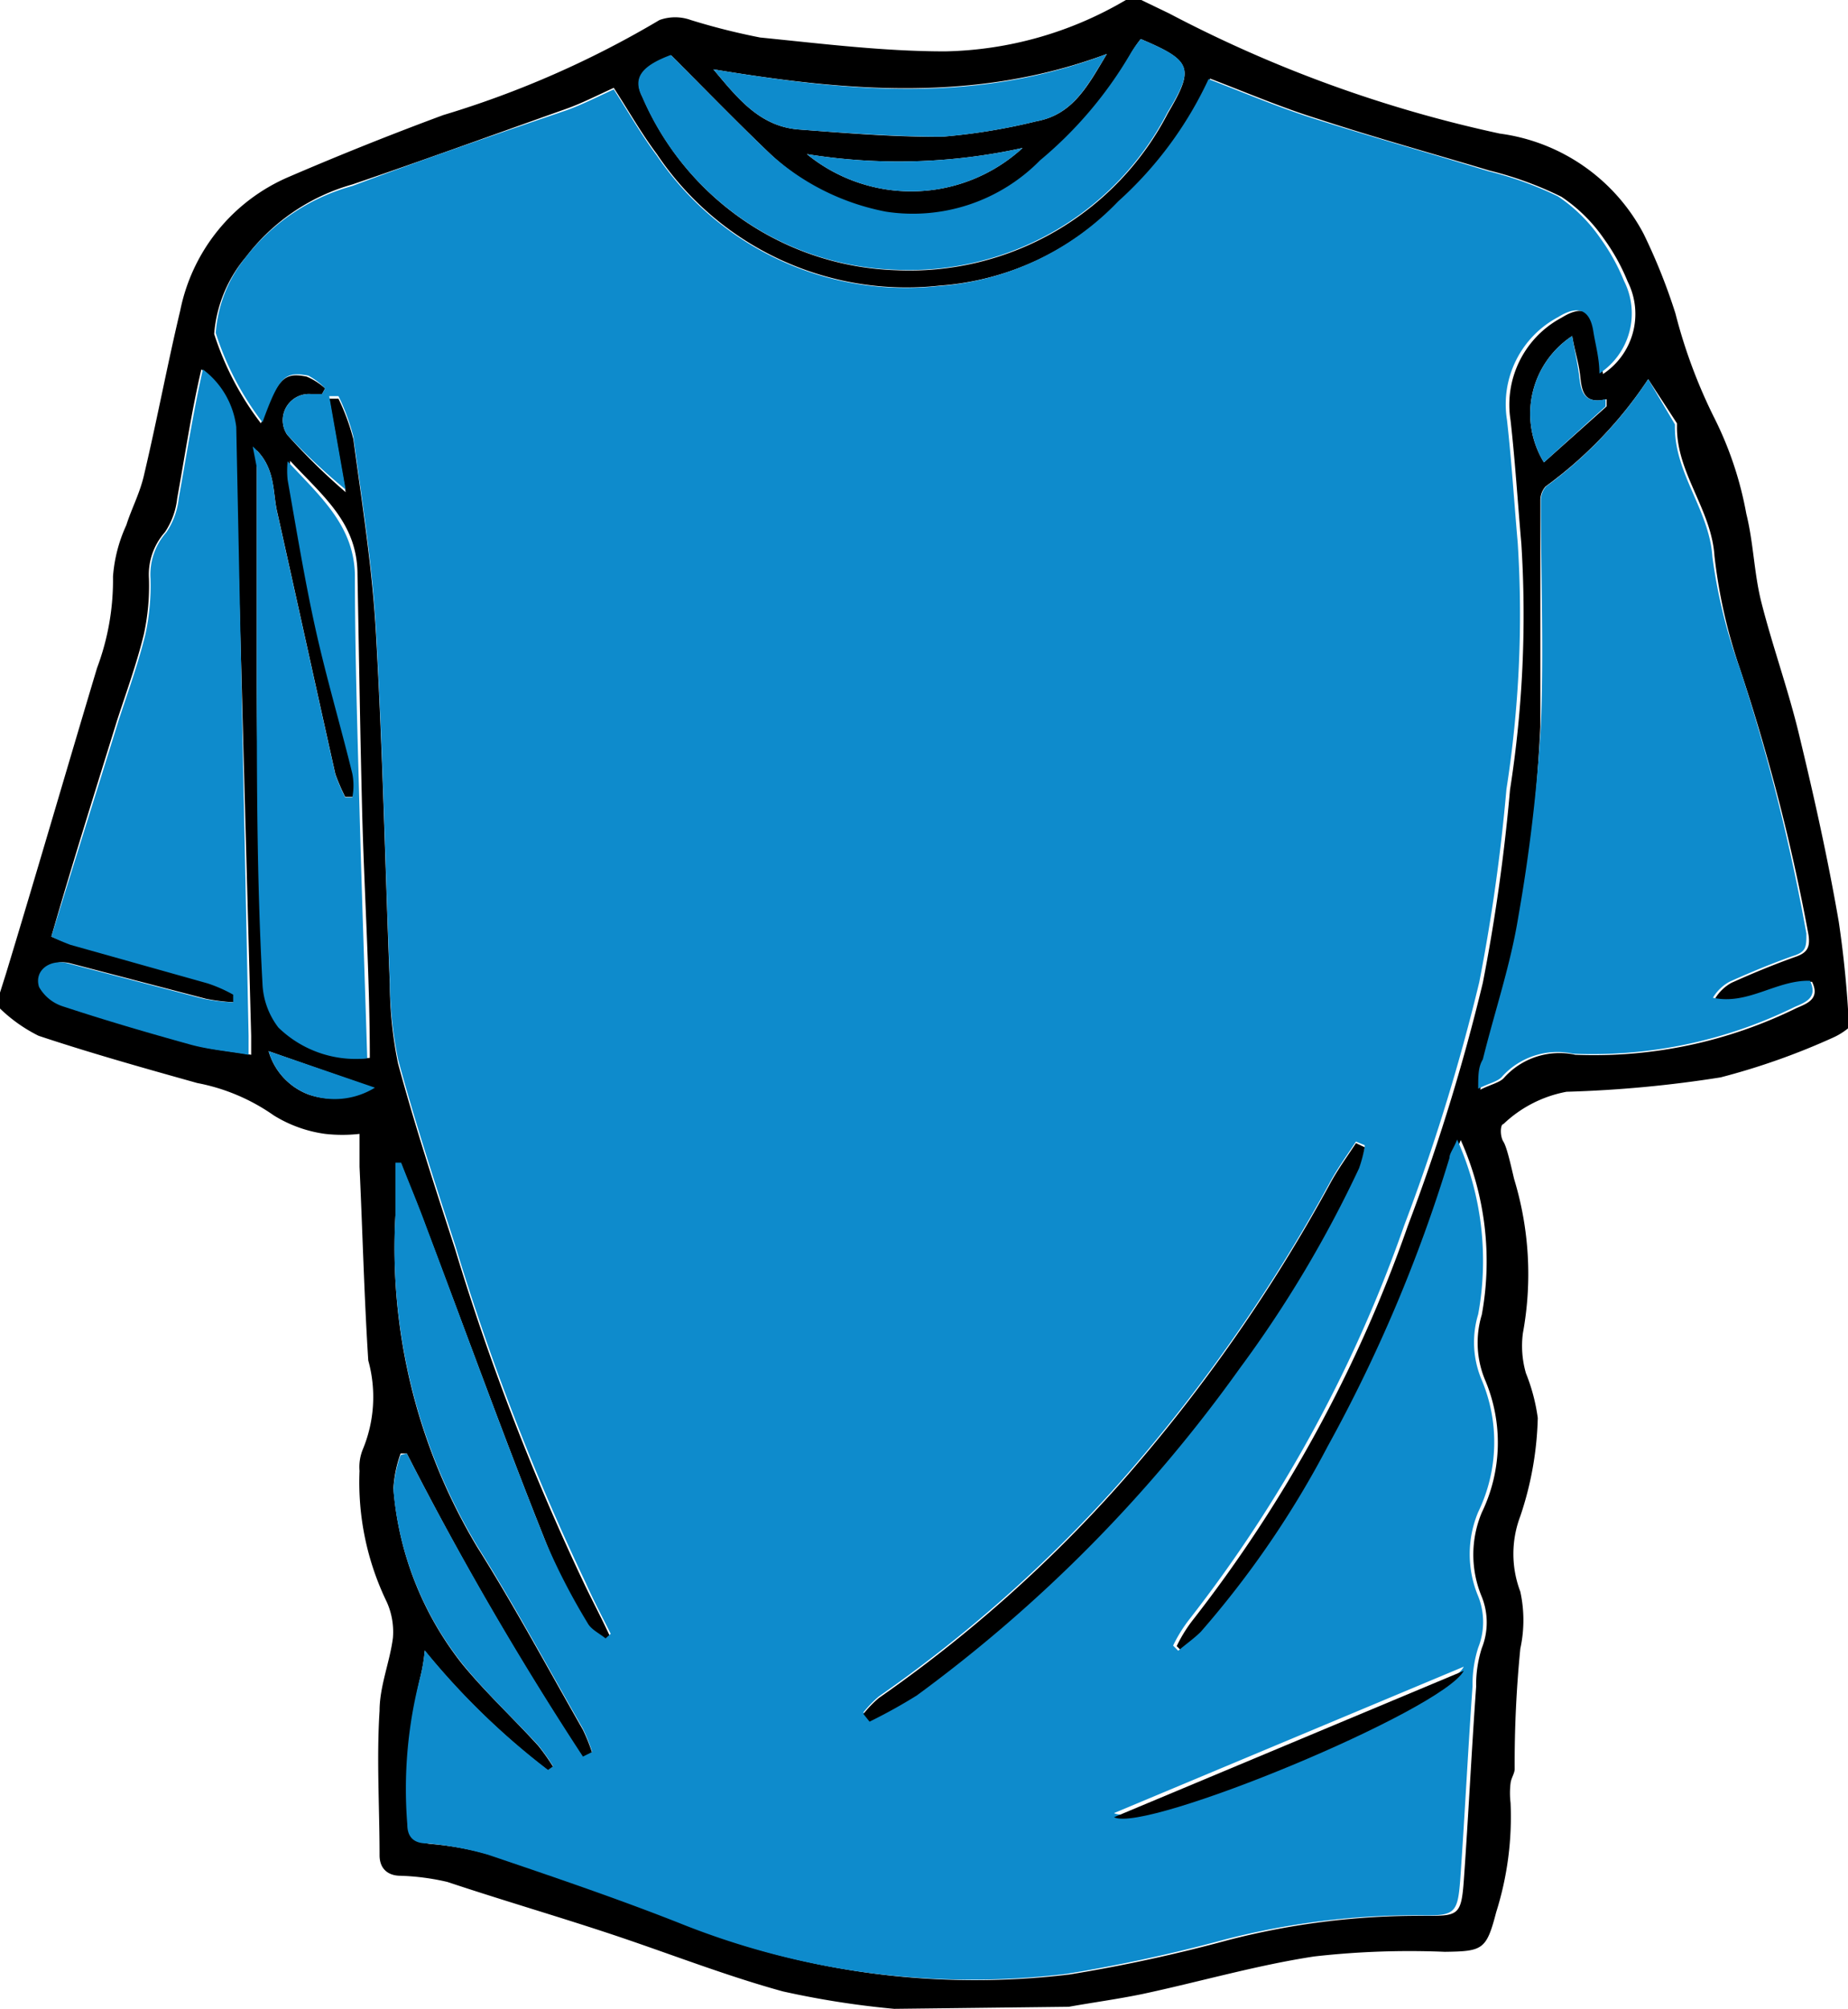 <svg xmlns="http://www.w3.org/2000/svg" viewBox="0 0 35.98 39.1"><defs><style>.cls-1{fill:#0e8bcc;}</style></defs><g id="Layer_2" data-name="Layer 2"><g id="Layer_1-2" data-name="Layer 1"><path d="M17.41,39.1a17.21,17.21,0,0,1-2.17-.34c-1.09-.3-2.14-.71-3.21-1.07S9.82,37,8.71,36.63a4.63,4.63,0,0,0-.91-.12c-.24,0-.41-.13-.41-.4,0-.94-.06-1.88,0-2.81,0-.48.2-.95.26-1.42a1.42,1.42,0,0,0-.12-.7A5.34,5.34,0,0,1,7,28.63a.91.91,0,0,1,.06-.41,2.66,2.66,0,0,0,.11-1.74C7.09,25.23,7.06,24,7,22.71v-.64a3,3,0,0,1-.67,0,2.55,2.55,0,0,1-1-.36,3.84,3.84,0,0,0-1.49-.63c-1-.28-2.07-.58-3.09-.92A3,3,0,0,1,0,19.63v-.31l.12-.38C.71,17,1.29,15,1.89,13a4.87,4.87,0,0,0,.31-1.78,2.9,2.9,0,0,1,.26-1c.1-.32.27-.63.35-1,.25-1.06.45-2.13.7-3.18A3.6,3.6,0,0,1,5.63,3.44c1-.43,2-.83,3-1.2A18.88,18.88,0,0,0,12.84.39a.9.9,0,0,1,.61,0A12.91,12.91,0,0,0,14.8.73C16,.85,17.2,1,18.4,1a7.19,7.19,0,0,0,3.52-1h.3l.54.26A25.24,25.24,0,0,0,29.2,2.6,3.72,3.72,0,0,1,32,4.55a11.38,11.38,0,0,1,.62,1.55,10.23,10.23,0,0,0,.74,2A6.89,6.89,0,0,1,34,10c.14.56.15,1.15.29,1.71.22.87.53,1.72.74,2.6.29,1.2.56,2.41.77,3.63A20.6,20.6,0,0,1,36,20a1.32,1.32,0,0,1-.32.2,13.46,13.46,0,0,1-2.18.77,23.38,23.38,0,0,1-3,.28,2.42,2.42,0,0,0-1.23.63c-.06,0-.07.23,0,.34s.15.48.21.73a6.35,6.35,0,0,1,.17,3,1.91,1.91,0,0,0,.06.78,3.62,3.62,0,0,1,.23.87,6.44,6.44,0,0,1-.34,1.91,2.07,2.07,0,0,0,0,1.47,2.6,2.6,0,0,1,0,1.11,22.77,22.77,0,0,0-.11,2.34c0,.09-.07.18-.08.28a1.59,1.59,0,0,0,0,.38,6.16,6.16,0,0,1-.28,2.13c-.19.73-.26.76-1,.77a16.51,16.51,0,0,0-2.54.09c-1.12.17-2.22.49-3.34.73-.48.1-1,.17-1.44.25ZM7.92,28.29H7.8a2.43,2.43,0,0,0-.14.68A6.29,6.29,0,0,0,9,32.39c.46.56,1,1.06,1.48,1.59a4.27,4.27,0,0,1,.29.41l-.1.07a14.24,14.24,0,0,1-2.4-2.33,3.42,3.42,0,0,1-.09.53A8.61,8.61,0,0,0,8,35.52c0,.26.14.34.38.37a6,6,0,0,1,1.19.22c1.24.42,2.48.84,3.7,1.32a15.26,15.26,0,0,0,7.56,1,30.42,30.42,0,0,0,3.09-.67,14.79,14.79,0,0,1,3.81-.47c.66,0,.72,0,.77-.69.09-1.26.15-2.51.24-3.77a2.35,2.35,0,0,1,.11-.75,1.35,1.35,0,0,0,0-1,2.12,2.12,0,0,1,0-1.64,3.12,3.12,0,0,0,.06-2.59,1.88,1.88,0,0,1-.06-1.26,5.77,5.77,0,0,0-.41-3.4c-.07.18-.12.27-.15.36a29.14,29.14,0,0,1-2.37,5.61,18.6,18.6,0,0,1-2.47,3.61c-.13.13-.29.24-.44.37l-.1-.1a2.8,2.8,0,0,1,.3-.49,26.9,26.9,0,0,0,4.2-7.69,39.16,39.16,0,0,0,1.46-4.73,36.18,36.18,0,0,0,.53-3.76,22,22,0,0,0,.22-4.79c-.07-.8-.12-1.6-.21-2.4a1.92,1.92,0,0,1,1-2c.37-.23.61-.16.68.27,0,.26.08.53.12.83a1.4,1.4,0,0,0,.48-1.8,3.93,3.93,0,0,0-.46-.83,3.08,3.08,0,0,0-.83-.82A6.87,6.87,0,0,0,29,3.32c-1.1-.33-2.22-.64-3.32-1-.71-.22-1.39-.51-2.12-.79a7.38,7.38,0,0,1-1.76,2.38,5.39,5.39,0,0,1-3.51,1.65A5.85,5.85,0,0,1,12.79,3c-.3-.4-.55-.84-.84-1.29-.33.15-.62.3-.93.41-1.38.49-2.78,1-4.16,1.47A3.94,3.94,0,0,0,4.79,5a2.64,2.64,0,0,0-.62,1.5,5.73,5.73,0,0,0,.91,1.74c.33-.87.44-1,.89-.91a1.29,1.29,0,0,1,.36.23l-.06.11-.22,0a.51.51,0,0,0-.46.79A12.19,12.19,0,0,0,6.73,9.58L6.41,7.76l.18,0a4.2,4.2,0,0,1,.29.79c.17,1.26.37,2.52.44,3.78.13,2.27.18,4.55.27,6.83a7.81,7.81,0,0,0,.16,1.54c.33,1.22.72,2.41,1.11,3.61a46.7,46.7,0,0,0,2.54,6.57c.16.33.33.65.49,1l-.1.09c-.12-.1-.28-.17-.35-.3A12.59,12.59,0,0,1,10.62,30c-.8-2-1.55-4.08-2.33-6.13-.15-.41-.32-.81-.48-1.22H7.7v1a11.31,11.31,0,0,0,1.59,6.46c.73,1.16,1.38,2.37,2.06,3.56a3.52,3.52,0,0,1,.18.45l-.18.09A64.23,64.23,0,0,1,7.92,28.29ZM32.09,7.38a8.13,8.13,0,0,1-2,2.09.41.41,0,0,0-.1.27c0,1.47,0,2.94,0,4.41a33,33,0,0,1-.39,3.72c-.15.93-.46,1.84-.69,2.77,0,.15-.05.31-.09.57.22-.11.39-.14.47-.24a1.45,1.45,0,0,1,1.38-.44,8.93,8.93,0,0,0,4.31-.91c.21-.09.46-.18.3-.51-.65,0-1.21.48-1.89.33a.86.86,0,0,1,.32-.31c.4-.18.81-.35,1.23-.5.24-.08.31-.18.27-.44A38.72,38.72,0,0,0,33.87,13a10.26,10.26,0,0,1-.49-2.18c-.06-.91-.74-1.61-.73-2.52,0,0,0,0,0-.06ZM1,18.23a4.15,4.15,0,0,0,.42.16l2.67.75a2.81,2.81,0,0,1,.5.22l0,.15a3.83,3.83,0,0,1-.58-.07l-2.64-.69c-.35-.09-.66.14-.56.46a.82.82,0,0,0,.47.38c.82.27,1.64.51,2.47.74.36.1.74.13,1.14.2,0-.17,0-.27,0-.37L4.57,8.31a1.65,1.65,0,0,0-.65-1.12C3.73,8,3.6,8.87,3.45,9.7a1.46,1.46,0,0,1-.24.66,1.24,1.24,0,0,0-.31.9,4.43,4.43,0,0,1-.1,1.09c-.14.57-.34,1.12-.52,1.67C1.85,15.41,1.41,16.8,1,18.23Zm4-9.54V9.1c0,1.36,0,2.72,0,4.08,0,2,.07,3.94.14,5.91a1.5,1.5,0,0,0,.31.86,2.16,2.16,0,0,0,1.75.64c0-1.63-.11-3.23-.15-4.83s-.06-3-.09-4.58c0-1-.67-1.52-1.31-2.21a1.78,1.78,0,0,0,0,.36c.17,1,.32,1.93.54,2.89s.49,1.89.72,2.83a1.22,1.22,0,0,1,0,.46H6.72a4.17,4.17,0,0,1-.19-.44c-.38-1.7-.75-3.39-1.13-5.09C5.3,9.57,5.38,9.09,4.92,8.69ZM22.21.76a2.23,2.23,0,0,0-.2.3,7.87,7.87,0,0,1-1.75,2.1,3.47,3.47,0,0,1-3,1A4.66,4.66,0,0,1,15,3c-.65-.62-1.28-1.27-1.93-1.92-.57.21-.75.44-.56.81a5.57,5.57,0,0,0,4.94,3.37,5.66,5.66,0,0,0,5.29-3.06C23.26,1.32,23.2,1.18,22.21.76Zm-8.32.59c.47.56.9,1.11,1.66,1.17.93.07,1.87.15,2.8.14a11.63,11.63,0,0,0,1.83-.3c.71-.13,1-.69,1.37-1.31C19,2,16.49,1.78,13.89,1.35ZM30.61,6.54A1.81,1.81,0,0,0,30.06,9l1.22-1.09,0-.14c-.42.1-.48-.13-.51-.42S30.66,6.84,30.61,6.54ZM15.71,3a3.21,3.21,0,0,0,4.2-.12A11.2,11.2,0,0,1,15.71,3ZM5.23,20.46A1.28,1.28,0,0,0,6,21.3a1.49,1.49,0,0,0,1.26-.13Z"/><path class="cls-1" d="M7.92,28.29a64.23,64.23,0,0,0,3.43,5.9l.18-.09a3.52,3.52,0,0,0-.18-.45c-.68-1.19-1.33-2.4-2.06-3.56A11.31,11.31,0,0,1,7.7,23.63v-1h.11c.16.41.33.81.48,1.22C9.07,25.92,9.82,28,10.62,30a12.59,12.59,0,0,0,.82,1.59c.07.13.23.2.35.3l.1-.09c-.16-.32-.33-.64-.49-1a46.7,46.7,0,0,1-2.54-6.57c-.39-1.2-.78-2.39-1.11-3.61a7.81,7.81,0,0,1-.16-1.54c-.09-2.28-.14-4.56-.27-6.83C7.25,11,7.05,9.76,6.88,8.5a4.2,4.2,0,0,0-.29-.79l-.18,0,.32,1.82A12.19,12.19,0,0,1,5.59,8.46a.51.51,0,0,1,.46-.79l.22,0,.06-.11A1.29,1.29,0,0,0,6,7.31c-.45-.08-.56,0-.89.91a5.73,5.73,0,0,1-.91-1.74A2.64,2.64,0,0,1,4.79,5,3.94,3.94,0,0,1,6.86,3.62c1.38-.52,2.78-1,4.16-1.47.31-.11.6-.26.93-.41.29.45.54.89.84,1.29a5.85,5.85,0,0,0,5.47,2.54,5.39,5.39,0,0,0,3.51-1.65,7.38,7.38,0,0,0,1.76-2.38c.73.28,1.41.57,2.12.79,1.1.35,2.22.66,3.32,1a6.87,6.87,0,0,1,1.36.49,3.08,3.08,0,0,1,.83.82,3.93,3.93,0,0,1,.46.83,1.4,1.4,0,0,1-.48,1.8c0-.3-.08-.57-.12-.83-.07-.43-.31-.5-.68-.27a1.92,1.92,0,0,0-1,2c.09.8.14,1.6.21,2.4a22,22,0,0,1-.22,4.79,36.18,36.18,0,0,1-.53,3.76,39.16,39.16,0,0,1-1.46,4.73,26.9,26.9,0,0,1-4.2,7.69,2.8,2.8,0,0,0-.3.49l.1.1c.15-.13.31-.24.44-.37a18.6,18.6,0,0,0,2.47-3.61,29.14,29.14,0,0,0,2.37-5.61c0-.09.08-.18.15-.36a5.77,5.77,0,0,1,.41,3.4,1.88,1.88,0,0,0,.06,1.26,3.12,3.12,0,0,1-.06,2.59,2.12,2.12,0,0,0,0,1.64,1.35,1.35,0,0,1,0,1,2.35,2.35,0,0,0-.11.75c-.09,1.26-.15,2.51-.24,3.77-.05.66-.11.7-.77.69a14.79,14.79,0,0,0-3.81.47,30.42,30.42,0,0,1-3.09.67,15.26,15.26,0,0,1-7.56-1c-1.22-.48-2.46-.9-3.7-1.32a6,6,0,0,0-1.19-.22c-.24,0-.38-.11-.38-.37a8.61,8.61,0,0,1,.25-2.86,3.42,3.42,0,0,0,.09-.53,14.24,14.24,0,0,0,2.4,2.33l.1-.07a4.27,4.27,0,0,0-.29-.41c-.49-.53-1-1-1.48-1.59A6.29,6.29,0,0,1,7.66,29a2.43,2.43,0,0,1,.14-.68Zm18.65-6-.17-.07c-.17.26-.36.52-.51.8a31.83,31.83,0,0,1-4.11,5.86,26.68,26.68,0,0,1-4.67,4.14,2.22,2.22,0,0,0-.3.31l.12.15a10.27,10.27,0,0,0,.92-.51,28.21,28.21,0,0,0,6.29-6.38,22.84,22.84,0,0,0,2.32-3.89A2.75,2.75,0,0,0,26.57,22.33Zm-4.88,13c.6.32,6.38-2.07,6.81-2.85Z"/><path class="cls-1" d="M32.09,7.38l.52.88s0,0,0,.06c0,.91.67,1.61.73,2.52A10.26,10.26,0,0,0,33.87,13a38.72,38.72,0,0,1,1.3,5.17c0,.26,0,.36-.27.44-.42.15-.83.32-1.23.5a.86.86,0,0,0-.32.31c.68.15,1.24-.35,1.89-.33.16.33-.09.42-.3.51a8.93,8.93,0,0,1-4.31.91,1.45,1.45,0,0,0-1.38.44c-.08.1-.25.13-.47.24,0-.26,0-.42.09-.57.23-.93.54-1.84.69-2.77A33,33,0,0,0,30,14.15c.06-1.47,0-2.94,0-4.41a.41.41,0,0,1,.1-.27A8.13,8.13,0,0,0,32.09,7.38Z"/><path class="cls-1" d="M1,18.23c.44-1.43.88-2.82,1.31-4.21.18-.55.38-1.1.52-1.67a4.43,4.43,0,0,0,.1-1.09,1.24,1.24,0,0,1,.31-.9,1.46,1.46,0,0,0,.24-.66c.15-.83.28-1.67.47-2.51a1.65,1.65,0,0,1,.65,1.12l.24,11.85c0,.1,0,.2,0,.37-.4-.07-.78-.1-1.14-.2-.83-.23-1.65-.47-2.47-.74a.82.82,0,0,1-.47-.38c-.1-.32.21-.55.56-.46l2.64.69a3.83,3.83,0,0,0,.58.07l0-.15a2.81,2.81,0,0,0-.5-.22l-2.67-.75A4.15,4.15,0,0,1,1,18.23Z"/><path class="cls-1" d="M4.92,8.69c.46.4.38.88.48,1.3.38,1.7.75,3.39,1.13,5.09a4.17,4.17,0,0,0,.19.44h.14a1.22,1.22,0,0,0,0-.46c-.23-.94-.51-1.88-.72-2.83s-.37-1.93-.54-2.89a1.78,1.78,0,0,1,0-.36c.64.69,1.29,1.25,1.31,2.21,0,1.53.05,3.05.09,4.58s.1,3.2.15,4.83A2.16,2.16,0,0,1,5.42,20a1.5,1.5,0,0,1-.31-.86C5,17.12,5,15.15,5,13.18c0-1.36,0-2.72,0-4.08Z"/><path class="cls-1" d="M22.21.76c1,.42,1.05.56.52,1.43a5.66,5.66,0,0,1-5.29,3.06A5.57,5.57,0,0,1,12.5,1.88c-.19-.37,0-.6.56-.81.65.65,1.28,1.3,1.93,1.92a4.66,4.66,0,0,0,2.26,1.13,3.47,3.47,0,0,0,3-1A7.87,7.87,0,0,0,22,1.06,2.23,2.23,0,0,1,22.21.76Z"/><path class="cls-1" d="M13.89,1.35c2.6.43,5.11.68,7.66-.3-.38.62-.66,1.18-1.37,1.31a11.63,11.63,0,0,1-1.83.3c-.93,0-1.87-.07-2.8-.14C14.79,2.46,14.36,1.91,13.89,1.35Z"/><path class="cls-1" d="M30.61,6.54c.05.3.11.55.14.81s.09.52.51.42l0,.14L30.06,9A1.81,1.81,0,0,1,30.61,6.54Z"/><path class="cls-1" d="M15.71,3a11.2,11.2,0,0,0,4.2-.12A3.21,3.21,0,0,1,15.71,3Z"/><path class="cls-1" d="M5.23,20.46l2.07.71A1.49,1.49,0,0,1,6,21.3,1.28,1.28,0,0,1,5.23,20.46Z"/><path d="M26.57,22.33a2.75,2.75,0,0,1-.11.41,22.84,22.84,0,0,1-2.32,3.89A28.21,28.21,0,0,1,17.85,33a10.27,10.27,0,0,1-.92.51l-.12-.15a2.22,2.22,0,0,1,.3-.31,26.68,26.68,0,0,0,4.67-4.14,31.83,31.83,0,0,0,4.11-5.86c.15-.28.34-.54.51-.8Z"/><path d="M21.69,35.37l6.81-2.85C28.07,33.3,22.29,35.69,21.69,35.37Z"/></g></g></svg>
